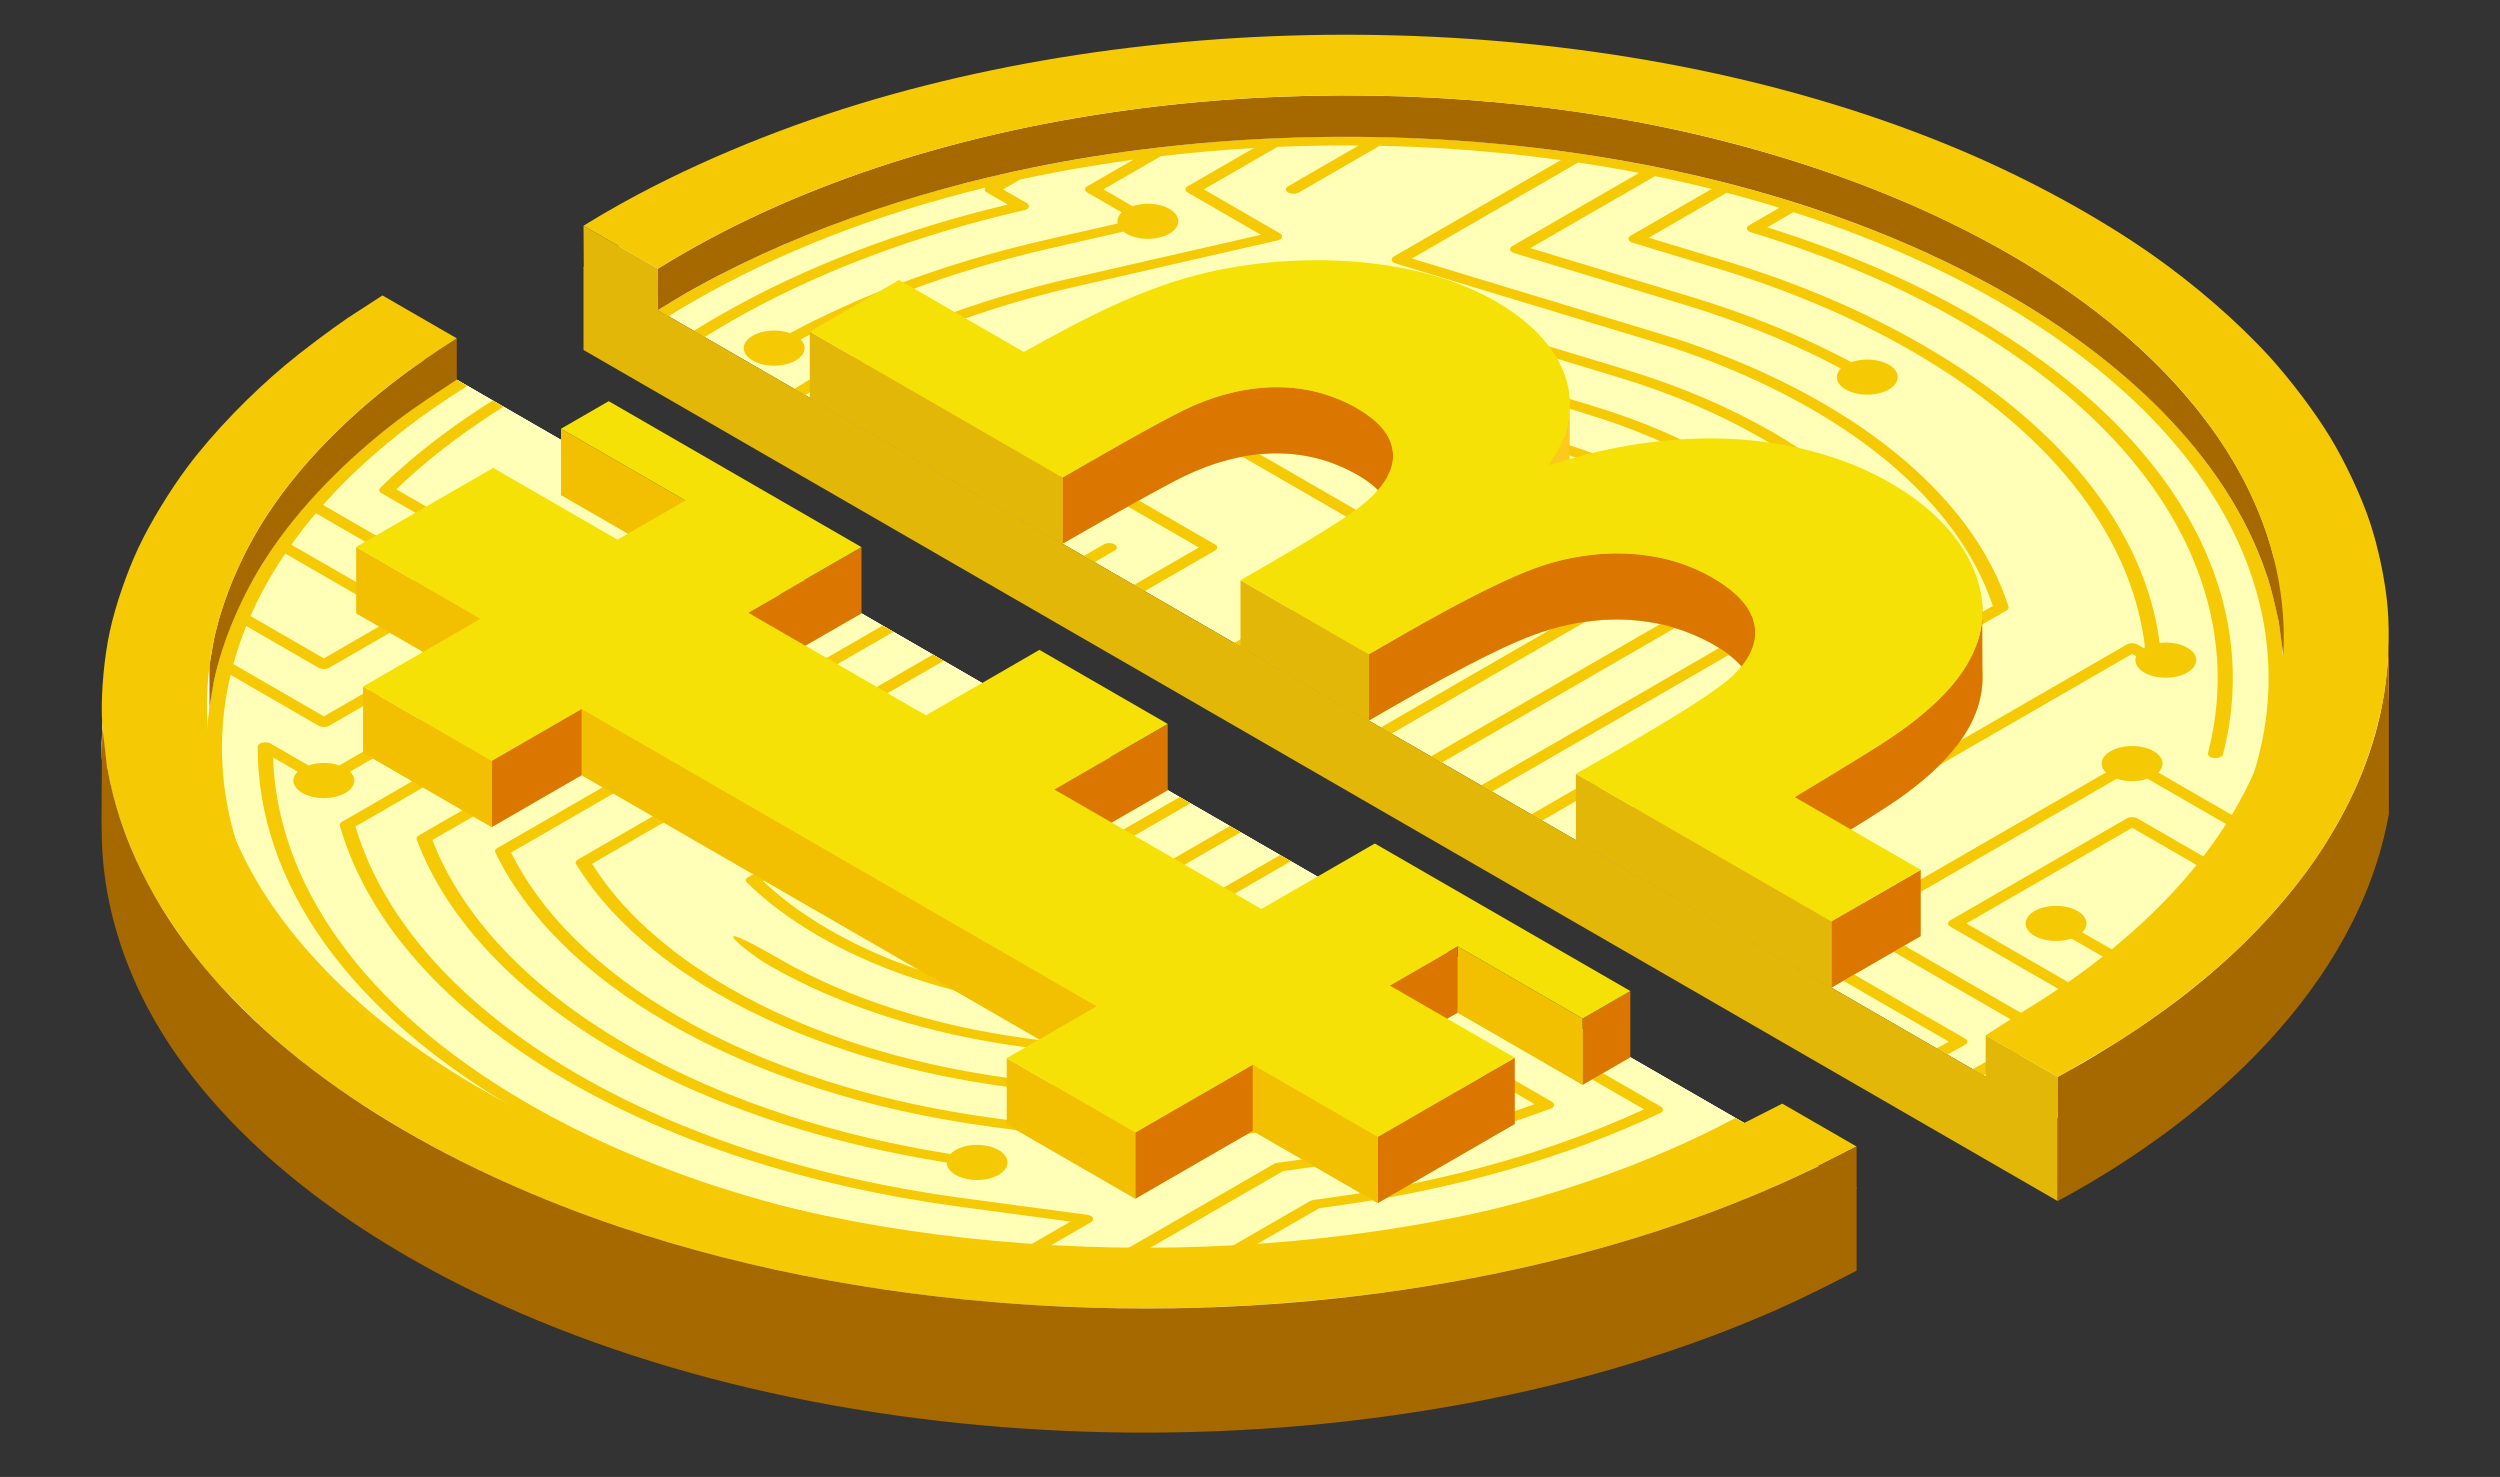 <?xml version="1.0" encoding="UTF-8"?><svg xmlns="http://www.w3.org/2000/svg" xmlns:xlink="http://www.w3.org/1999/xlink" height="557.1" preserveAspectRatio="xMidYMid meet" version="1.0" viewBox="168.1 299.5 943.0 557.1" width="943.0" zoomAndPan="magnify"><rect x="168.1" y="299.5" width="943.0" height="557.1" fill="#333333" stroke="none"/><defs><clipPath id="a"><path d="M 0 0 L 1275.59 0 L 1275.59 1152.488 L 0 1152.488 Z M 0 0"/></clipPath></defs><g><g clip-path="url(#a)"/><g id="change1_1"><path d="M 312.359 426.543 L 868.402 747.574 C 714.145 830.844 472.152 829.055 321.691 742.188 C 171.23 655.32 168.137 515.605 312.359 426.543" fill="#fefefe" fill-rule="evenodd"/></g><g id="change1_2"><path d="M 868.402 747.574 C 714.145 830.844 472.152 829.055 321.691 742.188 C 171.23 655.32 168.137 515.605 312.359 426.543 L 868.402 747.574" fill="#fefefe" fill-rule="evenodd"/></g><g id="change2_1"><path d="M 840.363 731.387 C 701.598 805.727 484.695 803.941 349.715 726.008 C 214.727 648.074 211.641 522.848 340.398 442.73 L 840.363 731.387" fill="#ffffb8" fill-rule="evenodd"/></g><g id="change3_1"><path d="M 262.961 632.133 C 263.219 632.719 263.488 633.301 263.758 633.887 Z M 282.855 672.363 L 282.07 671.438 C 282.328 671.746 282.59 672.055 282.855 672.363 Z M 275.688 508.293 C 270.461 516.016 266.09 523.887 262.578 531.859 L 290.266 547.848 L 317.23 532.277 Z M 287.246 493.102 C 283.938 497.004 280.855 500.953 278.008 504.949 L 323.316 531.105 C 324.438 531.754 324.438 532.801 323.316 533.449 L 292.297 551.359 C 291.176 552.008 289.359 552.008 288.238 551.359 L 260.992 535.633 C 259.066 540.391 257.441 545.184 256.121 549.996 L 290.266 569.711 L 355.102 532.277 Z M 673.938 635.301 L 669.879 632.961 L 600.672 672.914 C 599.551 673.562 599.551 674.613 600.672 675.258 L 630.758 692.629 C 632.848 692.148 634.945 691.789 637.02 691.559 L 606.758 674.086 Z M 462.027 661.16 C 430.57 642.996 449.934 658.863 457.969 663.504 C 471.281 671.188 486.207 677.695 502.395 682.898 C 518.516 688.074 535.891 691.957 554.18 694.406 L 605.699 701.312 C 606.699 701.445 607.699 701.262 608.375 700.871 L 608.379 700.871 L 609.801 700.051 C 610.922 699.402 610.922 698.355 609.801 697.707 L 568.891 674.086 L 655.004 624.367 L 650.945 622.027 L 562.805 672.914 C 561.684 673.562 561.684 674.613 562.805 675.258 L 600.945 697.281 L 555.48 691.188 C 537.723 688.805 520.848 685.039 505.184 680.008 C 489.469 674.957 474.973 668.633 462.027 661.16 Z M 561.902 570.617 L 557.844 568.277 L 450.266 630.387 C 449.262 630.969 449.156 631.871 449.953 632.516 C 453.641 636.117 457.734 639.605 462.227 642.949 C 466.77 646.328 471.664 649.543 476.906 652.57 C 484.551 656.98 492.82 660.953 501.645 664.453 C 510.445 667.945 519.773 670.953 529.539 673.441 C 530.648 673.727 531.906 673.566 532.719 673.098 L 532.723 673.102 L 636.066 613.438 L 632.012 611.094 L 530.059 669.957 C 521.27 667.645 512.855 664.895 504.891 661.734 C 496.406 658.371 488.402 654.523 480.961 650.227 C 475.812 647.254 471.066 644.145 466.742 640.926 C 462.816 638.004 459.199 634.961 455.898 631.82 Z M 580.84 581.551 L 576.781 579.207 L 484.918 632.246 C 483.828 632.871 483.797 633.879 484.82 634.527 C 486.504 635.742 488.262 636.941 490.094 638.125 C 492 639.355 493.918 640.527 495.84 641.637 C 500.121 644.109 504.633 646.418 509.355 648.555 C 514.062 650.684 518.984 652.645 524.109 654.43 C 525.258 654.828 526.703 654.711 527.613 654.184 L 527.617 654.184 L 617.133 602.504 L 613.074 600.16 L 525.156 650.922 C 520.945 649.402 516.855 647.742 512.902 645.957 C 508.379 643.906 504.035 641.684 499.898 639.293 C 497.934 638.16 496.086 637.035 494.359 635.918 C 493.148 635.141 491.965 634.344 490.801 633.531 Z M 752.457 680.637 L 742.844 675.086 C 743.195 676.434 744.273 677.73 746.074 678.77 C 747.871 679.809 750.121 680.43 752.457 680.637 Z M 544.773 733.293 C 540.297 730.707 533.031 730.707 528.551 733.293 C 527.762 733.75 527.109 734.258 526.598 734.801 C 505.426 731.441 485.18 726.652 466.195 720.559 C 443.977 713.426 423.477 704.496 405.223 693.953 C 386.402 683.09 370.629 670.891 358.176 657.746 C 345.883 644.77 336.805 630.848 331.203 616.355 L 474.801 533.449 C 475.918 532.805 475.918 531.754 474.801 531.105 L 387.273 480.574 C 389.824 478.789 392.445 477.031 395.133 475.312 L 395.938 474.797 L 391.887 472.457 C 391.551 472.672 391.215 472.883 390.883 473.098 C 387.555 475.23 384.324 477.414 381.195 479.645 C 380.262 480.309 380.363 481.266 381.391 481.855 L 381.387 481.859 L 468.715 532.277 L 326.039 614.652 C 325.273 615.094 325.031 615.723 325.312 616.281 C 330.996 631.352 340.375 645.836 353.168 659.34 C 365.898 672.777 381.988 685.227 401.164 696.297 C 419.785 707.051 440.715 716.164 463.406 723.449 C 482.82 729.684 503.527 734.574 525.191 738.008 C 525.207 739.691 526.324 741.375 528.551 742.66 C 533.031 745.246 540.297 745.246 544.773 742.66 C 549.254 740.074 549.254 735.879 544.773 733.293 Z M 715.684 708.875 C 712.156 706.836 706.898 706.406 702.637 707.578 L 644.629 674.086 L 692.871 646.234 L 688.816 643.891 L 638.543 672.914 C 637.422 673.562 637.422 674.613 638.543 675.258 L 698.227 709.719 C 696.688 710.961 695.984 712.445 696.117 713.91 C 691.723 714.977 687.293 715.965 682.824 716.875 C 674.867 718.496 666.707 719.891 658.367 721.051 L 636.566 724.078 C 635.996 724.133 635.449 724.289 635.008 724.539 L 622.293 731.883 L 543.367 721.305 C 520.734 718.273 499.191 713.465 479.191 707.039 C 459.141 700.602 440.641 692.539 424.156 683.023 C 408.871 674.199 395.816 664.406 385.176 653.902 C 374.715 643.578 366.566 632.559 360.891 621.078 L 505.098 537.82 L 501.039 535.48 L 355.656 619.414 C 354.824 619.895 354.609 620.598 355.012 621.191 C 360.836 633.234 369.309 644.781 380.246 655.578 C 391.156 666.344 404.5 676.359 420.098 685.367 C 436.953 695.098 455.879 703.344 476.402 709.934 C 496.859 716.5 518.902 721.422 542.07 724.527 L 622.551 735.312 C 623.547 735.449 624.547 735.262 625.223 734.871 L 625.227 734.875 L 638.504 727.211 L 659.715 724.262 C 668.18 723.086 676.527 721.656 684.727 719.988 C 689.172 719.082 693.551 718.109 697.852 717.074 C 698.301 717.488 698.84 717.883 699.461 718.238 C 703.941 720.824 711.203 720.824 715.684 718.238 C 720.164 715.652 720.164 711.461 715.684 708.875 Z M 612.523 711.004 C 608.043 708.418 600.777 708.418 596.301 711.004 C 595.613 711.398 595.031 711.836 594.555 712.297 L 549.426 706.246 C 529.23 703.539 510.02 699.25 492.188 693.523 C 474.305 687.781 457.809 680.586 443.094 672.09 C 431.273 665.266 420.957 657.805 412.242 649.852 C 403.781 642.121 396.805 633.902 391.41 625.32 L 524.031 548.754 L 519.977 546.41 L 386.07 623.723 C 385.234 624.203 385.023 624.91 385.434 625.508 C 391.027 634.625 398.391 643.379 407.41 651.617 C 416.375 659.801 426.949 667.457 439.035 674.434 C 454.117 683.141 471.043 690.52 489.398 696.414 C 507.688 702.289 527.398 706.688 548.125 709.469 L 592.945 715.473 C 592.848 717.238 593.965 719.023 596.301 720.367 C 600.777 722.957 608.043 722.957 612.523 720.367 C 617.004 717.781 617.004 713.59 612.523 711.004 Z M 840.371 731.395 C 772.621 767.691 686.254 785.84 599.887 785.84 C 509.344 785.84 418.797 765.895 349.707 726.008 L 349.703 726.004 C 327.078 712.941 308.164 698.547 292.949 683.262 L 292.746 683.055 C 291.418 681.719 290.121 680.375 288.852 679.027 L 288.375 678.52 C 287.789 677.887 287.203 677.258 286.629 676.625 L 286.293 676.254 C 285.836 675.75 285.383 675.242 284.93 674.734 C 284.707 674.48 284.48 674.23 284.258 673.977 C 283.785 673.438 283.32 672.902 282.855 672.363 C 282.59 672.055 282.328 671.746 282.07 671.438 C 281.785 671.102 281.504 670.77 281.223 670.434 C 280.949 670.105 280.676 669.777 280.402 669.449 C 280.105 669.086 279.809 668.723 279.512 668.359 C 279.086 667.832 278.66 667.305 278.242 666.777 L 277.73 666.133 C 276.672 664.789 275.641 663.438 274.637 662.082 L 274.527 661.938 C 255.562 636.332 246.078 608.949 246.078 581.562 C 246.078 555.484 254.688 529.402 271.891 504.859 C 271.938 504.766 272.004 504.676 272.082 504.586 C 272.492 504.004 272.906 503.422 273.328 502.84 L 273.746 502.262 C 274.121 501.742 274.504 501.23 274.887 500.715 L 275.461 499.949 C 275.742 499.57 276.031 499.195 276.32 498.82 C 276.598 498.453 276.879 498.094 277.16 497.73 C 277.445 497.367 277.73 497.004 278.016 496.641 C 278.332 496.238 278.652 495.84 278.977 495.438 C 279.207 495.148 279.441 494.863 279.676 494.574 C 280.055 494.109 280.434 493.648 280.82 493.184 L 281.371 492.523 C 281.785 492.027 282.211 491.531 282.633 491.035 L 283.195 490.383 C 283.629 489.879 284.066 489.379 284.508 488.879 L 285.047 488.27 C 285.512 487.746 285.984 487.223 286.461 486.699 L 286.895 486.219 C 287.414 485.652 287.938 485.09 288.465 484.523 L 288.816 484.148 C 289.383 483.547 289.953 482.949 290.527 482.352 L 290.812 482.055 C 291.391 481.461 291.973 480.863 292.559 480.27 L 292.863 479.965 C 293.457 479.367 294.059 478.77 294.664 478.172 L 294.891 477.949 C 295.535 477.32 296.188 476.691 296.844 476.062 L 297.023 475.891 C 297.684 475.262 298.352 474.633 299.023 474.008 L 299.242 473.801 C 299.93 473.168 300.621 472.531 301.316 471.898 L 301.426 471.801 C 302.148 471.148 302.879 470.5 303.613 469.848 L 303.641 469.824 L 303.656 469.809 C 304.062 469.449 304.473 469.094 304.883 468.738 C 305.234 468.434 305.586 468.129 305.938 467.824 L 306.004 467.77 C 306.77 467.109 307.543 466.457 308.324 465.801 L 308.34 465.789 L 308.359 465.773 C 309.145 465.113 309.941 464.457 310.742 463.805 L 310.766 463.781 C 319.715 456.48 329.586 449.445 340.387 442.727 L 344.43 445.059 L 344.43 445.062 L 344.375 445.098 C 343.445 445.676 342.523 446.258 341.605 446.84 L 341.52 446.895 C 340.598 447.484 339.68 448.078 338.77 448.672 L 338.699 448.719 C 319.156 461.504 302.906 475.379 289.957 489.98 L 361.188 531.105 C 362.309 531.754 362.309 532.805 361.188 533.449 L 292.297 573.223 C 291.176 573.871 289.359 573.871 288.238 573.223 L 255.078 554.078 C 252.227 566.062 251.25 578.164 252.145 590.23 L 252.152 590.379 C 252.266 591.863 252.406 593.344 252.574 594.828 L 252.613 595.172 C 252.672 595.648 252.727 596.125 252.789 596.602 L 252.809 596.73 C 252.926 597.637 253.055 598.539 253.191 599.445 L 253.277 599.98 C 253.492 601.352 253.734 602.719 254 604.09 L 254.141 604.789 C 254.305 605.609 254.477 606.426 254.656 607.242 L 254.73 607.586 C 254.82 607.98 254.91 608.375 255.004 608.77 L 255.203 609.594 C 255.352 610.215 255.512 610.836 255.672 611.461 C 255.746 611.75 255.82 612.043 255.898 612.336 C 256 612.719 256.105 613.102 256.211 613.48 C 256.293 613.773 256.375 614.066 256.461 614.359 C 256.617 614.91 256.777 615.465 256.941 616.012 C 257.051 616.371 257.156 616.727 257.27 617.086 C 257.379 617.449 257.496 617.812 257.609 618.176 C 257.715 618.5 257.82 618.82 257.926 619.145 C 258.098 619.668 258.273 620.191 258.453 620.715 C 258.574 621.078 258.699 621.441 258.828 621.805 C 258.949 622.152 259.074 622.496 259.199 622.844 C 259.344 623.238 259.488 623.633 259.637 624.027 C 259.797 624.461 259.961 624.895 260.129 625.328 C 260.281 625.73 260.441 626.137 260.602 626.539 C 260.727 626.859 260.852 627.18 260.98 627.496 C 261.184 627.996 261.391 628.496 261.602 628.996 C 261.738 629.324 261.879 629.656 262.02 629.984 C 262.199 630.406 262.383 630.828 262.566 631.254 C 262.695 631.547 262.828 631.84 262.961 632.133 C 263.223 632.719 263.484 633.301 263.758 633.887 C 263.883 634.152 264.012 634.418 264.137 634.684 C 264.336 635.105 264.535 635.523 264.738 635.941 C 264.867 636.211 265 636.48 265.133 636.75 C 265.426 637.348 265.723 637.941 266.027 638.535 C 266.156 638.789 266.285 639.039 266.414 639.289 C 266.645 639.73 266.875 640.172 267.105 640.609 C 267.234 640.852 267.363 641.094 267.492 641.336 C 267.816 641.938 268.145 642.539 268.48 643.137 C 268.617 643.391 268.762 643.641 268.902 643.891 C 269.152 644.332 269.402 644.773 269.656 645.215 C 269.797 645.457 269.934 645.699 270.074 645.938 C 270.422 646.535 270.773 647.129 271.133 647.723 L 271.582 648.461 C 271.867 648.93 272.156 649.402 272.449 649.871 C 272.633 650.16 272.812 650.449 272.992 650.734 C 273.309 651.234 273.629 651.73 273.953 652.23 L 274.48 653.035 C 274.797 653.516 275.117 653.996 275.441 654.48 C 275.664 654.812 275.891 655.145 276.117 655.477 C 276.395 655.883 276.676 656.289 276.957 656.691 C 277.16 656.984 277.363 657.277 277.57 657.566 C 277.93 658.078 278.297 658.59 278.664 659.102 C 278.895 659.418 279.129 659.734 279.359 660.051 C 279.633 660.426 279.91 660.797 280.188 661.172 C 280.402 661.461 280.621 661.75 280.84 662.039 C 281.246 662.578 281.66 663.121 282.078 663.66 C 282.32 663.973 282.566 664.281 282.809 664.594 C 283.055 664.906 283.301 665.219 283.551 665.531 C 283.809 665.855 284.066 666.18 284.328 666.504 C 284.734 667.008 285.148 667.512 285.562 668.016 C 285.848 668.359 286.133 668.703 286.422 669.047 C 286.652 669.324 286.887 669.598 287.117 669.875 C 287.602 670.445 288.09 671.016 288.586 671.582 C 288.809 671.84 289.027 672.094 289.254 672.352 C 289.582 672.727 289.91 673.098 290.246 673.473 L 290.812 674.105 C 291.434 674.797 292.059 675.484 292.691 676.168 L 293.086 676.594 C 293.477 677.012 293.867 677.434 294.266 677.852 L 294.547 678.148 C 295.297 678.938 296.055 679.723 296.824 680.508 L 297.137 680.824 C 298.441 682.148 299.773 683.465 301.137 684.777 L 301.336 684.969 C 302.742 686.324 304.18 687.668 305.648 689.004 L 305.676 689.027 C 319.164 701.316 335.195 712.945 353.766 723.664 C 398.094 749.258 451.406 766.504 507.84 775.402 L 518.906 769.016 C 490.734 764.977 463.301 758.797 437.375 750.477 C 410.812 741.949 385.84 731.18 363.293 718.164 C 331.164 699.613 306.938 678.227 290.605 655.391 C 273.676 631.723 265.242 606.504 265.309 581.285 C 265.246 580.82 265.523 580.344 266.141 579.988 C 267.262 579.344 269.078 579.344 270.195 579.988 L 284.441 588.211 C 288.023 586.988 292.512 586.988 296.094 588.211 L 392.973 532.277 L 311.969 485.512 L 311.977 485.508 C 311.074 484.984 310.859 484.16 311.539 483.496 C 318.633 476.559 326.535 469.824 335.254 463.336 C 341.125 458.965 347.367 454.707 353.98 450.574 L 358.027 452.91 C 351.582 456.941 345.496 461.098 339.77 465.359 C 331.66 471.395 324.266 477.645 317.594 484.074 L 399.059 531.105 C 400.18 531.754 400.18 532.805 399.059 533.449 L 300.152 590.555 C 302.746 593.094 302.156 596.418 298.379 598.602 C 293.898 601.188 286.637 601.188 282.156 598.602 C 278.375 596.418 277.785 593.094 280.383 590.555 L 271.09 585.188 C 271.859 608.668 280.129 632.078 295.898 654.129 C 311.941 676.559 335.758 697.578 367.352 715.82 C 389.523 728.621 414.066 739.211 440.164 747.586 C 467.152 756.246 495.801 762.547 525.203 766.488 C 526.742 766.695 527.699 767.582 527.344 768.473 C 527.215 768.785 526.945 769.055 526.578 769.266 L 526.582 769.27 L 514.266 776.379 C 522.379 777.562 530.547 778.574 538.758 779.418 L 571.922 760.273 L 529.961 754.648 C 501.918 750.891 475.203 744.926 450.41 736.969 C 425.551 728.988 402.621 719.004 382.227 707.23 C 359.426 694.066 340.602 679.113 326.152 662.926 C 311.648 646.684 301.57 629.211 296.32 611.078 C 296.086 610.535 296.34 609.934 297.074 609.508 L 425.016 535.641 C 422.418 533.102 423.008 529.777 426.789 527.594 C 431.27 525.008 438.531 525.008 443.012 527.594 C 447.492 530.18 447.492 534.375 443.012 536.961 C 439.23 539.145 433.473 539.484 429.074 537.984 L 302.172 611.25 C 307.387 628.801 317.195 645.695 331.223 661.406 C 345.387 677.27 363.867 691.945 386.285 704.887 C 406.309 716.449 428.812 726.246 453.199 734.074 C 477.535 741.887 503.75 747.738 531.258 751.426 L 578.25 757.723 C 579.789 757.934 580.746 758.82 580.391 759.711 C 580.262 760.023 579.992 760.293 579.625 760.504 L 579.629 760.508 L 545.719 780.086 C 554.91 780.914 564.172 781.535 573.465 781.938 L 648.609 738.555 C 649.051 738.301 649.598 738.145 650.168 738.09 L 664.633 736.078 C 679.891 733.961 694.676 731.113 708.879 727.582 C 722.078 724.301 734.801 720.422 746.949 715.98 L 676.414 675.258 C 675.293 674.613 675.293 673.562 676.414 672.914 C 677.535 672.27 679.352 672.27 680.473 672.914 L 753.52 715.09 L 753.516 715.094 C 753.648 715.172 753.773 715.258 753.883 715.355 C 754.75 716.117 754.383 717.145 753.059 717.645 C 739.766 722.641 725.754 726.98 711.148 730.613 C 696.609 734.227 681.512 737.133 665.98 739.293 L 652.105 741.219 L 581.086 782.223 C 589.664 782.488 598.215 782.574 606.715 782.48 L 607.254 782.477 L 607.457 782.473 L 607.461 782.473 C 608.473 782.461 609.48 782.445 610.492 782.426 L 662.211 752.566 C 662.652 752.312 663.199 752.156 663.77 752.102 L 670.902 751.109 C 692.93 748.051 714.109 743.598 734.133 737.863 C 753.309 732.367 771.43 725.699 788.227 717.949 L 714.285 675.258 C 713.164 674.613 713.164 673.562 714.285 672.914 L 726.688 665.758 L 730.742 668.098 L 720.371 674.086 L 794.535 716.906 L 794.527 716.91 C 794.594 716.945 794.656 716.988 794.715 717.027 C 795.719 717.734 795.539 718.773 794.32 719.352 C 776.496 727.758 757.18 734.945 736.688 740.816 C 716.266 746.668 694.68 751.203 672.25 754.324 L 665.707 755.23 L 618.969 782.219 C 630.055 781.867 641.121 781.211 652.125 780.254 L 675.812 766.578 C 676.25 766.324 676.797 766.172 677.363 766.113 C 705.547 762.188 733.008 756.086 758.949 747.801 C 781.559 740.582 802.996 731.719 822.73 721.207 L 826.777 723.543 C 806.633 734.289 784.77 743.34 761.738 750.691 C 735.535 759.059 707.793 765.242 679.312 769.242 L 661.832 779.336 C 725.184 772.754 785.98 755.996 836.328 729.059 L 840.371 731.395" fill="#f5c904" fill-rule="evenodd"/></g><g id="change4_1"><path d="M 338.965 563.879 L 349.34 557.891 L 302.445 530.812 L 354.125 500.977 L 401.02 528.051 L 426.609 513.277 L 379.715 486.203 L 397.703 475.816 L 493.047 530.863 C 481.797 537.312 470.703 543.727 462.23 548.617 L 462.336 548.68 L 450.324 555.613 L 517.352 594.312 C 527.059 588.707 543.863 579.09 560.16 569.613 L 608.562 597.555 L 565.766 622.266 L 643.883 667.363 L 686.676 642.656 L 783.059 698.301 L 765.07 708.688 L 717.918 681.465 L 692.328 696.238 L 739.48 723.461 L 687.801 753.301 L 640.648 726.074 L 596.355 751.648 L 547.836 723.637 L 581.754 704.055 L 387.488 591.891 L 353.566 611.477 L 305.047 583.461 L 338.965 563.879" fill="#fdc91b" fill-rule="evenodd"/></g><g id="change5_1"><path d="M 349.34 532.902 L 349.34 557.891 L 302.445 530.812 L 302.445 505.824 L 349.34 532.902" fill="#f2c001" fill-rule="evenodd"/></g><g id="change5_2"><path d="M 426.609 488.289 L 426.609 513.277 L 379.715 486.203 L 379.715 461.215 L 426.609 488.289" fill="#f2c001" fill-rule="evenodd"/></g><g id="change6_1"><path d="M 493.047 505.875 L 493.047 530.863 L 491.992 531.469 L 490.938 532.07 L 489.887 532.676 L 487.793 533.879 L 486.75 534.477 L 485.711 535.074 L 484.676 535.672 L 483.645 536.262 L 482.621 536.852 L 481.602 537.441 L 480.586 538.023 L 479.578 538.605 L 478.578 539.184 L 477.586 539.758 L 476.598 540.324 L 475.621 540.887 L 474.648 541.449 L 473.688 542.004 L 472.738 542.551 L 471.797 543.094 L 470.867 543.633 L 469.945 544.16 L 469.039 544.688 L 468.141 545.203 L 467.258 545.715 L 466.387 546.219 L 465.527 546.715 L 464.684 547.203 L 463.852 547.684 L 463.035 548.156 L 462.336 548.559 L 462.336 548.676 L 450.324 555.613 L 450.324 530.625 L 462.23 523.75 L 462.23 523.629 L 463.035 523.164 L 463.852 522.695 L 464.684 522.215 L 465.527 521.727 L 466.387 521.23 L 467.258 520.727 L 468.141 520.219 L 469.039 519.699 L 469.945 519.176 L 470.867 518.645 L 471.797 518.105 L 472.738 517.562 L 473.688 517.016 L 474.648 516.461 L 475.621 515.898 L 476.598 515.336 L 477.586 514.766 L 478.578 514.195 L 479.578 513.617 L 480.586 513.035 L 481.602 512.453 L 482.621 511.863 L 483.645 511.273 L 484.676 510.684 L 485.711 510.086 L 486.75 509.488 L 487.793 508.891 L 489.887 507.688 L 490.938 507.086 L 493.047 505.875" fill="#db7700" fill-rule="evenodd"/></g><g id="change6_2"><path d="M 608.562 572.57 L 608.562 597.555 L 565.766 622.266 L 565.766 597.277 L 608.562 572.57" fill="#db7700" fill-rule="evenodd"/></g><g id="change6_3"><path d="M 783.059 673.312 L 783.059 698.301 L 765.07 708.688 L 765.07 683.699 L 783.059 673.312" fill="#db7700" fill-rule="evenodd"/></g><g id="change5_3"><path d="M 765.07 683.699 L 765.07 708.688 L 717.918 681.465 L 717.918 656.477 L 765.07 683.699" fill="#f2c001" fill-rule="evenodd"/></g><g id="change6_4"><path d="M 717.918 656.477 L 717.918 681.465 L 692.328 696.238 L 692.328 671.25 L 717.918 656.477" fill="#db7700" fill-rule="evenodd"/></g><g id="change6_5"><path d="M 739.48 698.473 L 739.48 723.461 L 687.801 753.301 L 687.801 728.312 L 739.48 698.473" fill="#db7700" fill-rule="evenodd"/></g><g id="change5_4"><path d="M 687.801 728.312 L 687.801 753.301 L 640.648 726.074 L 640.648 701.09 L 687.801 728.312" fill="#f2c001" fill-rule="evenodd"/></g><g id="change6_6"><path d="M 640.648 701.09 L 640.648 726.074 L 596.355 751.648 L 596.355 726.66 L 640.648 701.09" fill="#db7700" fill-rule="evenodd"/></g><g id="change5_5"><path d="M 596.355 726.66 L 596.355 751.648 L 547.836 723.637 L 547.836 698.648 L 596.355 726.66" fill="#f2c001" fill-rule="evenodd"/></g><g id="change5_6"><path d="M 581.754 679.066 L 581.754 704.051 L 387.488 591.895 L 387.488 566.906 L 581.754 679.066" fill="#f2c001" fill-rule="evenodd"/></g><g id="change6_7"><path d="M 387.488 566.906 L 387.488 591.895 L 353.566 611.477 L 353.566 586.488 L 387.488 566.906" fill="#db7700" fill-rule="evenodd"/></g><g id="change5_7"><path d="M 353.566 586.488 L 353.566 611.477 L 305.047 583.461 L 305.047 558.473 L 353.566 586.488" fill="#f2c001" fill-rule="evenodd"/></g><g id="change7_1"><path d="M 338.965 538.891 L 349.34 532.902 L 302.445 505.824 L 354.125 475.988 L 401.02 503.062 L 426.609 488.289 L 379.715 461.215 L 397.703 450.828 L 493.047 505.875 L 490.938 507.086 L 489.887 507.688 L 487.793 508.891 L 486.75 509.488 L 485.711 510.086 L 484.676 510.684 L 483.645 511.273 L 482.621 511.863 L 481.602 512.453 L 480.586 513.035 L 479.578 513.617 L 478.578 514.195 L 477.586 514.766 L 476.598 515.336 L 475.621 515.898 L 474.648 516.461 L 473.688 517.016 L 472.738 517.562 L 471.797 518.105 L 470.867 518.645 L 469.945 519.176 L 469.039 519.699 L 468.141 520.219 L 467.258 520.727 L 466.387 521.23 L 465.527 521.727 L 464.684 522.215 L 463.852 522.695 L 463.035 523.164 L 462.23 523.629 L 462.336 523.691 L 450.324 530.625 L 517.352 569.324 L 518.281 568.785 L 519.25 568.227 L 520.262 567.645 L 521.309 567.039 L 522.391 566.418 L 523.508 565.773 L 524.66 565.113 L 525.844 564.434 L 527.055 563.734 L 528.301 563.02 L 529.57 562.289 L 530.863 561.543 L 532.188 560.785 L 533.531 560.012 L 534.898 559.223 L 536.285 558.426 L 537.691 557.613 L 539.117 556.797 L 540.559 555.965 L 542.016 555.125 L 543.484 554.277 L 544.965 553.422 L 546.461 552.562 L 547.961 551.691 L 549.473 550.82 L 550.992 549.941 L 552.516 549.062 L 554.039 548.176 L 558.633 545.516 L 560.16 544.625 L 608.562 572.57 L 565.766 597.277 L 643.883 642.379 L 686.676 617.668 L 783.059 673.312 L 765.07 683.699 L 717.918 656.477 L 692.328 671.25 L 739.48 698.473 L 687.801 728.312 L 640.648 701.09 L 596.355 726.66 L 547.836 698.648 L 581.754 679.066 L 387.488 566.906 L 353.566 586.488 L 305.047 558.473 L 338.965 538.891" fill="#f5e105" fill-rule="evenodd"/></g><g id="change8_1"><path d="M 340.398 427.121 L 340.398 442.738 C 332.613 447.828 325.242 452.602 317.801 458.266 C 299.336 472.316 281.207 490.305 268.551 509.84 C 259.586 523.68 252.195 540.359 248.758 556.52 L 247.117 566.055 L 247.117 550.438 L 248.758 540.902 C 252.195 524.742 259.586 508.062 268.551 494.223 C 283.664 470.895 305.918 450.438 328.711 434.762 L 340.398 427.121" fill="#a66900" fill-rule="evenodd"/></g><g id="change3_2"><path d="M 868.402 731.965 C 858.254 737.18 848.996 741.941 838.496 746.578 C 695.508 809.746 492.402 808.816 350.93 741.867 C 328.051 731.039 303.223 716.426 283.258 700.836 C 269.734 690.273 254.977 676.355 244.105 663.066 C 237.133 654.543 228.973 642.539 223.805 632.812 C 219.012 623.785 213.965 611.344 211.277 601.48 C 208.703 592.035 206.785 579.363 206.52 569.574 C 206.254 559.836 207.465 547.141 209.527 537.613 C 211.664 527.75 216.008 515.238 220.309 506.109 C 224.914 496.332 232.375 484.211 238.859 475.566 C 248.934 462.137 262.82 448.004 275.68 437.23 C 281.992 431.938 292.461 424.074 299.27 419.426 L 312.355 410.934 L 340.398 427.121 C 332.613 432.211 325.242 436.984 317.801 442.648 C 299.336 456.699 281.207 474.688 268.551 494.223 C 259.586 508.062 252.195 524.742 248.758 540.902 C 245.496 556.215 245.316 573.316 248.277 588.691 C 251.387 604.836 258.422 621.555 267.117 635.473 C 279.355 655.059 297.074 673.145 315.227 687.309 C 361.426 723.359 422.52 746.203 479.484 758.086 C 589.965 781.125 724.832 772.16 827.129 722.523 L 840.363 715.777 L 868.402 731.965" fill="#f5c904" fill-rule="evenodd"/></g><g id="change8_2"><path d="M 868.402 747.574 L 868.402 778.812 C 858.254 784.023 848.996 788.785 838.496 793.426 C 695.508 856.594 492.402 855.66 350.93 788.715 C 301.543 765.34 250.07 729.109 223.805 679.66 C 213.453 660.168 207.113 638.301 206.52 616.422 C 206.246 606.637 206.566 595.137 206.52 585.195 L 206.723 573.828 L 208.57 589.469 L 208.609 589.234 C 213.312 616.488 226.719 641.812 244.105 663.066 C 282.543 710.051 343.559 742.598 401.184 762.062 C 452.254 779.312 507.695 789.121 563.883 792.094 C 565.75 792.191 567.613 792.285 569.477 792.371 C 569.84 792.387 570.203 792.398 570.562 792.414 C 597.191 793.574 623.535 793.172 648.98 791.332 C 670.156 789.801 691.742 787.199 713.293 783.449 C 713.969 783.332 714.645 783.215 715.316 783.094 C 716.617 782.863 717.922 782.629 719.223 782.391 C 756.977 775.484 793.23 765.23 826.535 751.648 C 827.852 751.109 829.16 750.57 830.473 750.023 C 831.176 749.727 831.883 749.434 832.586 749.133 C 834.398 748.363 836.207 747.582 838.008 746.789 C 838.168 746.719 838.332 746.652 838.496 746.578 C 839.25 746.246 840 745.91 840.746 745.574 C 845.109 743.621 849.426 741.605 853.688 739.523 L 865.57 733.422 L 866.508 732.938 L 867.926 732.211 L 868.402 731.965 L 868.402 747.574" fill="#a66900" fill-rule="evenodd"/></g><g id="change2_2"><path d="M 397.539 394.684 C 551.188 305.973 800.297 305.973 953.945 394.684 C 1111.18 485.461 1107.102 633.414 944.254 721.312 L 388.207 400.277 C 391.262 398.391 394.355 396.52 397.539 394.684" fill="#ffffb8" fill-rule="evenodd"/></g><g id="change3_3"><path d="M 539.105 454.449 C 547.023 450.863 555.336 447.598 564 444.676 C 573.543 441.453 583.516 438.648 593.855 436.281 L 688.699 414.578 L 778.766 441.875 C 788.645 444.867 798.094 448.293 807.055 452.109 C 816.066 455.945 824.582 460.184 832.543 464.777 C 846.891 473.062 858.996 482.281 868.719 492.164 C 878.312 501.926 885.605 512.34 890.445 523.141 L 745.73 606.695 L 749.789 609.035 L 895.652 524.82 C 896.453 524.359 896.68 523.695 896.34 523.113 C 891.375 511.742 883.773 500.789 873.695 490.535 C 863.699 480.375 851.285 470.914 836.602 462.438 C 828.449 457.73 819.719 453.387 810.465 449.445 C 801.285 445.539 791.59 442.027 781.426 438.945 L 690.203 411.301 C 689.367 411.047 688.414 411.055 687.625 411.273 L 591.746 433.219 C 581.113 435.652 570.879 438.531 561.102 441.828 C 551.258 445.148 541.875 448.891 533.012 453.023 C 531.781 453.598 531.59 454.641 532.586 455.348 C 532.648 455.395 532.715 455.438 532.785 455.48 L 532.781 455.48 L 620.305 506.012 L 595.824 520.145 L 599.883 522.488 L 626.391 507.184 C 627.512 506.535 627.512 505.488 626.391 504.844 Z M 675.359 467.523 L 740.004 504.844 C 741.121 505.488 741.121 506.535 740.004 507.184 L 656.688 555.285 L 652.633 552.941 L 733.914 506.012 L 668.227 468.086 L 668.234 468.082 C 667.969 467.93 667.75 467.738 667.602 467.523 C 667.02 466.68 667.734 465.719 669.199 465.383 L 682.941 462.238 C 683.73 462.02 684.684 462.012 685.52 462.262 L 744.086 480.016 C 750.664 482.008 756.926 484.277 762.848 486.805 C 768.848 489.359 774.508 492.18 779.797 495.234 C 784.074 497.703 788.059 500.305 791.742 503.02 C 795.406 505.719 798.77 508.539 801.824 511.457 C 802.617 512.102 802.512 513.004 801.508 513.582 L 692.98 576.238 L 688.926 573.898 L 795.855 512.16 C 793.223 509.73 790.352 507.359 787.242 505.07 C 783.711 502.469 779.875 499.965 775.738 497.574 C 770.641 494.633 765.195 491.922 759.441 489.465 C 753.73 487.031 747.719 484.852 741.426 482.941 L 684.016 465.539 Z M 838.145 643.137 C 841.926 645.32 842.516 648.645 839.918 651.188 L 909.34 691.266 L 909.328 691.27 L 909.355 691.281 C 910.457 691.934 910.434 692.98 909.305 693.617 C 907.102 694.859 904.875 696.078 902.629 697.277 L 898.582 694.941 C 900.141 694.113 901.688 693.273 903.227 692.422 L 835.859 653.527 C 833.555 654.312 830.879 654.594 828.305 654.367 L 818.695 648.82 C 818.164 646.809 819.242 644.688 821.922 643.137 C 826.402 640.551 833.664 640.551 838.145 643.137 Z M 708.215 501.328 C 712.695 503.914 712.695 508.109 708.215 510.695 C 704.434 512.879 698.676 513.219 694.277 511.719 L 637.754 544.352 L 633.695 542.012 L 690.219 509.379 C 688.102 507.309 688.102 504.719 690.219 502.648 L 620.477 462.387 L 620.488 462.379 C 620.219 462.227 620 462.035 619.852 461.82 C 619.27 460.977 619.988 460.016 621.453 459.68 L 684.504 445.25 C 685.293 445.031 686.246 445.023 687.082 445.273 L 756.535 466.324 C 764.305 468.68 771.715 471.363 778.719 474.352 C 785.805 477.371 792.488 480.695 798.73 484.301 C 806.383 488.719 813.238 493.492 819.266 498.559 C 825.305 503.637 830.488 508.992 834.77 514.559 C 835.367 515.188 835.203 515.992 834.281 516.523 L 711.918 587.172 L 707.859 584.828 L 828.832 514.988 C 824.832 509.934 820.062 505.062 814.555 500.434 C 808.762 495.562 802.121 490.941 794.672 486.645 C 788.621 483.148 782.152 479.93 775.312 477.012 C 768.52 474.117 761.359 471.523 753.871 469.254 L 685.574 448.555 L 627.613 461.816 L 694.277 500.305 C 698.676 498.805 704.434 499.148 708.215 501.328 Z M 584.543 451.793 C 580.062 449.207 572.801 449.207 568.32 451.793 C 563.84 454.379 563.84 458.57 568.32 461.156 C 572.801 463.746 580.062 463.746 584.543 461.156 C 587.5 459.449 588.504 457.043 587.559 454.859 C 588.555 454.566 589.555 454.281 590.559 454 C 594.863 452.793 599.254 451.676 603.723 450.656 L 687.137 431.566 L 766.316 455.562 C 775 458.195 783.305 461.207 791.184 464.562 C 799.109 467.938 806.602 471.664 813.609 475.711 C 824.449 481.969 833.836 488.836 841.688 496.16 C 849.344 503.305 855.547 510.875 860.215 518.73 L 726.797 595.762 L 730.852 598.105 L 865.523 520.352 C 866.387 519.855 866.586 519.117 866.117 518.508 C 861.242 510.094 854.691 502.004 846.551 494.414 C 838.465 486.867 828.809 479.801 817.664 473.367 C 810.469 469.215 802.762 465.379 794.59 461.898 C 786.5 458.453 777.945 455.355 768.98 452.637 L 688.645 428.285 C 687.809 428.035 686.855 428.043 686.066 428.262 L 601.613 447.59 C 597.008 448.645 592.484 449.793 588.055 451.035 C 586.969 451.34 585.891 451.648 584.824 451.961 C 584.73 451.906 584.637 451.848 584.543 451.793 Z M 978.164 593.234 L 1009.941 611.578 C 1007.738 615.926 1005.301 620.242 1002.59 624.516 L 974.367 608.223 C 973.246 607.574 971.43 607.574 970.309 608.223 L 903.746 646.652 C 902.625 647.297 902.625 648.348 903.746 648.992 L 952.539 677.164 C 948.285 680.379 943.84 683.539 939.195 686.641 L 871.961 647.82 L 966.512 593.234 C 970.094 594.457 974.578 594.457 978.164 593.234 Z M 880.555 437.059 C 876.719 434.848 870.848 434.527 866.426 436.102 C 858.723 431.992 850.641 428.133 842.207 424.543 C 830.859 419.715 818.871 415.371 806.32 411.57 L 745.332 393.086 L 792.375 365.926 C 799.566 367.398 806.691 369.012 813.738 370.77 L 783.188 388.406 L 783.191 388.41 C 782.992 388.523 782.82 388.66 782.68 388.809 C 781.945 389.617 782.484 390.617 783.887 391.043 L 816.105 400.809 C 829.57 404.891 842.453 409.555 854.668 414.754 C 866.938 419.973 878.527 425.734 889.352 431.98 C 916.465 447.637 937.738 465.805 952.625 485.465 C 966.539 503.844 974.871 523.527 977.18 543.68 C 977.094 543.723 977.012 543.77 976.93 543.816 C 976.848 543.863 976.766 543.914 976.684 543.965 L 974.367 542.629 C 973.246 541.98 971.43 541.98 970.309 542.629 L 802.535 639.488 L 806.594 641.832 L 972.336 546.141 L 973.859 547.02 C 973.012 549.168 974.035 551.512 976.93 553.184 C 981.41 555.77 988.676 555.77 993.152 553.184 C 997.633 550.598 997.633 546.402 993.152 543.816 C 990.32 542.18 986.367 541.578 982.715 542.016 C 980.137 521.98 971.715 502.426 957.871 484.137 C 942.699 464.098 921.023 445.582 893.406 429.641 C 882.395 423.281 870.586 417.414 858.078 412.09 C 845.645 406.801 832.512 402.047 818.77 397.879 L 790 389.16 L 819.371 372.203 C 826.102 373.961 832.754 375.848 839.316 377.867 L 827.855 384.484 L 827.859 384.484 C 827.66 384.602 827.484 384.734 827.348 384.887 C 826.613 385.695 827.152 386.695 828.551 387.117 C 843.031 391.508 857.078 396.566 870.547 402.301 C 883.723 407.906 896.348 414.156 908.285 421.051 C 945.926 442.781 972.527 468.461 988.098 495.77 C 1004.27 524.137 1008.551 554.273 1000.949 583.574 C 1000.719 584.477 1001.801 585.316 1003.359 585.449 C 1004.922 585.586 1006.379 584.965 1006.609 584.059 C 1014.34 554.25 1009.988 523.594 993.535 494.734 C 977.684 466.938 950.621 440.809 912.344 418.707 C 900.211 411.703 887.371 405.344 873.953 399.637 C 861.332 394.266 848.191 389.469 834.648 385.246 L 844.578 379.512 C 872.289 388.395 898.344 399.625 921.871 413.207 C 922.672 413.668 923.465 414.133 924.254 414.598 C 924.512 414.746 924.766 414.898 925.02 415.051 C 925.551 415.363 926.086 415.68 926.613 415.996 C 926.93 416.188 927.238 416.375 927.551 416.566 C 928.008 416.844 928.469 417.117 928.922 417.395 C 929.266 417.605 929.609 417.82 929.953 418.031 C 930.383 418.297 930.809 418.559 931.234 418.824 L 932.234 419.449 C 932.66 419.719 933.086 419.984 933.508 420.254 C 933.852 420.473 934.195 420.691 934.539 420.91 C 934.934 421.164 935.332 421.422 935.727 421.676 C 936.086 421.91 936.441 422.141 936.801 422.375 C 937.184 422.625 937.562 422.875 937.945 423.125 C 938.285 423.352 938.629 423.578 938.969 423.805 C 939.379 424.078 939.781 424.348 940.184 424.621 C 940.504 424.836 940.824 425.051 941.141 425.266 C 941.535 425.531 941.93 425.801 942.32 426.07 C 942.652 426.297 942.98 426.523 943.312 426.754 C 943.699 427.023 944.09 427.293 944.477 427.562 C 944.785 427.781 945.098 428 945.406 428.219 C 945.812 428.504 946.215 428.789 946.617 429.074 C 946.914 429.289 947.219 429.504 947.516 429.719 C 947.934 430.02 948.352 430.324 948.766 430.625 C 949.031 430.816 949.297 431.008 949.559 431.199 C 950.051 431.562 950.539 431.926 951.031 432.289 C 951.219 432.434 951.41 432.574 951.602 432.715 C 952.262 433.207 952.918 433.703 953.57 434.203 C 953.824 434.395 954.074 434.59 954.324 434.781 C 954.738 435.102 955.156 435.422 955.57 435.742 C 955.812 435.934 956.055 436.121 956.297 436.312 C 956.707 436.633 957.117 436.953 957.52 437.277 C 957.801 437.496 958.078 437.723 958.359 437.945 C 958.711 438.227 959.062 438.508 959.41 438.789 C 959.727 439.047 960.039 439.301 960.352 439.555 C 960.668 439.816 960.984 440.074 961.301 440.336 C 961.598 440.582 961.898 440.832 962.195 441.078 C 962.527 441.355 962.859 441.633 963.188 441.91 C 963.477 442.156 963.766 442.398 964.051 442.641 C 964.371 442.914 964.695 443.191 965.012 443.465 C 965.301 443.711 965.582 443.957 965.867 444.203 C 966.195 444.488 966.523 444.777 966.852 445.062 C 967.117 445.297 967.383 445.531 967.645 445.762 C 967.977 446.055 968.305 446.352 968.633 446.645 C 968.898 446.883 969.168 447.121 969.434 447.363 C 969.746 447.645 970.059 447.93 970.367 448.215 C 970.641 448.465 970.91 448.711 971.18 448.957 C 971.488 449.242 971.793 449.531 972.102 449.816 C 972.363 450.062 972.629 450.309 972.887 450.555 C 973.195 450.848 973.504 451.141 973.812 451.434 C 974.062 451.676 974.316 451.914 974.566 452.156 C 974.871 452.449 975.172 452.742 975.473 453.035 C 975.727 453.285 975.984 453.531 976.234 453.777 C 976.52 454.062 976.805 454.344 977.086 454.625 C 977.52 455.055 977.945 455.488 978.371 455.918 C 978.723 456.273 979.07 456.625 979.414 456.977 C 979.648 457.219 979.879 457.461 980.109 457.703 C 980.395 457.996 980.684 458.293 980.965 458.59 C 981.219 458.855 981.469 459.121 981.719 459.391 C 981.984 459.672 982.254 459.957 982.52 460.238 C 982.754 460.492 982.984 460.746 983.219 461 C 983.492 461.297 983.766 461.594 984.035 461.891 C 984.277 462.156 984.516 462.422 984.758 462.688 C 985 462.961 985.246 463.234 985.488 463.504 C 985.746 463.793 986 464.086 986.254 464.375 C 986.488 464.637 986.719 464.898 986.945 465.164 C 987.191 465.445 987.438 465.73 987.68 466.016 C 987.91 466.281 988.145 466.555 988.371 466.824 C 988.617 467.113 988.863 467.402 989.105 467.695 L 989.758 468.473 C 990 468.766 990.242 469.059 990.484 469.352 C 990.703 469.625 990.926 469.895 991.145 470.164 C 991.371 470.449 991.605 470.734 991.832 471.02 C 992.059 471.301 992.281 471.586 992.508 471.867 C 992.719 472.141 992.934 472.41 993.145 472.68 C 993.375 472.973 993.602 473.27 993.828 473.562 C 994.039 473.836 994.254 474.109 994.461 474.387 C 994.672 474.66 994.879 474.941 995.086 475.219 C 995.305 475.504 995.52 475.789 995.73 476.078 C 995.922 476.332 996.105 476.586 996.293 476.84 C 996.523 477.156 996.758 477.469 996.984 477.785 C 997.379 478.332 997.77 478.879 998.156 479.426 L 998.164 479.434 C 998.285 479.609 998.406 479.785 998.531 479.961 C 998.805 480.352 999.078 480.746 999.348 481.137 C 999.516 481.383 999.676 481.625 999.844 481.867 C 1000.07 482.195 1000.289 482.523 1000.512 482.852 C 1000.68 483.109 1000.852 483.363 1001.012 483.617 C 1001.219 483.938 1001.43 484.254 1001.641 484.57 C 1001.809 484.836 1001.98 485.102 1002.148 485.363 C 1002.352 485.672 1002.551 485.98 1002.738 486.293 C 1002.922 486.562 1003.09 486.84 1003.262 487.109 C 1003.441 487.41 1003.629 487.711 1003.809 488.012 C 1003.988 488.297 1004.16 488.582 1004.34 488.867 C 1004.512 489.152 1004.68 489.438 1004.852 489.723 C 1005.031 490.016 1005.199 490.312 1005.371 490.605 C 1005.539 490.898 1005.719 491.191 1005.879 491.484 C 1006.039 491.762 1006.199 492.039 1006.359 492.316 C 1006.531 492.613 1006.699 492.91 1006.871 493.211 C 1007.031 493.504 1007.199 493.797 1007.359 494.09 C 1007.52 494.379 1007.672 494.668 1007.828 494.957 C 1007.988 495.242 1008.141 495.531 1008.301 495.816 C 1008.449 496.105 1008.602 496.395 1008.762 496.684 C 1008.91 496.984 1009.07 497.285 1009.23 497.59 C 1009.379 497.871 1009.52 498.156 1009.66 498.438 C 1009.809 498.73 1009.961 499.023 1010.109 499.32 C 1010.281 499.656 1010.441 499.992 1010.609 500.328 C 1010.73 500.574 1010.852 500.82 1010.969 501.062 C 1011.16 501.453 1011.34 501.844 1011.531 502.234 C 1011.629 502.461 1011.738 502.684 1011.852 502.91 C 1012.109 503.469 1012.359 504.027 1012.609 504.586 L 1012.828 505.07 C 1013.02 505.492 1013.211 505.918 1013.391 506.344 C 1013.488 506.586 1013.602 506.828 1013.699 507.07 C 1013.852 507.418 1014 507.766 1014.141 508.113 C 1014.25 508.367 1014.352 508.625 1014.461 508.879 C 1014.59 509.215 1014.73 509.551 1014.859 509.887 C 1014.98 510.16 1015.078 510.438 1015.191 510.715 C 1015.309 511.027 1015.441 511.34 1015.559 511.652 C 1015.66 511.926 1015.762 512.199 1015.871 512.477 C 1015.988 512.805 1016.121 513.137 1016.238 513.469 L 1016.52 514.242 C 1016.641 514.582 1016.762 514.926 1016.879 515.27 L 1017.148 516.043 C 1017.27 516.391 1017.391 516.738 1017.5 517.082 L 1017.75 517.828 C 1017.871 518.191 1017.988 518.555 1018.102 518.918 L 1018.32 519.602 C 1018.441 519.992 1018.559 520.387 1018.672 520.777 L 1018.859 521.402 C 1018.98 521.824 1019.109 522.246 1019.23 522.668 L 1019.391 523.254 C 1019.52 523.711 1019.641 524.164 1019.762 524.621 C 1019.801 524.777 1019.852 524.93 1019.891 525.086 C 1020.379 526.965 1020.82 528.848 1021.219 530.73 L 1021.238 530.824 C 1021.371 531.414 1021.488 532.004 1021.602 532.594 L 1021.66 532.867 C 1021.762 533.402 1021.859 533.938 1021.961 534.469 L 1022.012 534.793 C 1022.102 535.316 1022.191 535.84 1022.281 536.367 L 1022.328 536.684 C 1022.41 537.215 1022.5 537.746 1022.57 538.277 L 1022.621 538.566 C 1022.699 539.117 1022.77 539.668 1022.84 540.219 L 1022.871 540.43 C 1022.949 541.039 1023.02 541.648 1023.09 542.258 L 1023.09 542.277 C 1025.551 564.289 1021.75 586.488 1011.711 607.918 L 982.223 590.891 C 984.82 588.352 984.227 585.027 980.449 582.844 C 975.969 580.258 968.707 580.258 964.227 582.844 C 960.445 585.027 959.855 588.352 962.453 590.891 L 865.875 646.652 C 864.754 647.297 864.754 648.348 865.875 648.992 L 935.402 689.133 C 932 691.336 928.484 693.508 924.859 695.652 L 924.836 695.664 L 924.59 695.812 L 924.414 695.914 L 924.316 695.973 L 924.047 696.129 L 923.777 696.289 L 923.566 696.41 L 923.504 696.449 L 923.23 696.609 L 923.145 696.66 L 922.961 696.766 L 922.719 696.906 L 922.688 696.926 L 922.414 697.086 L 922.293 697.152 L 922.141 697.242 L 921.863 697.402 L 921.871 697.406 C 918.688 699.242 915.457 701.039 912.18 702.793 L 916.223 705.129 C 919.496 703.375 922.73 701.578 925.914 699.738 L 925.922 699.742 L 926.199 699.586 L 926.355 699.492 L 926.473 699.426 L 926.75 699.266 L 926.785 699.246 L 927.023 699.105 L 927.215 698.992 L 927.297 698.945 L 927.57 698.785 L 927.641 698.742 L 927.844 698.625 L 928.07 698.492 L 928.117 698.465 L 928.391 698.305 C 936.676 693.426 944.469 688.352 951.766 683.105 C 959.832 677.309 967.285 671.301 974.121 665.117 C 974.992 664.469 974.91 663.531 973.879 662.934 L 953.531 651.188 C 956.129 648.645 955.535 645.32 951.758 643.137 C 947.277 640.551 940.016 640.551 935.535 643.137 C 931.055 645.727 931.055 649.918 935.535 652.504 C 939.312 654.688 945.074 655.027 949.473 653.527 L 968.195 664.34 C 964.348 667.773 960.289 671.16 956.031 674.492 L 909.832 647.82 L 972.336 611.734 L 1000.371 627.918 C 997.16 632.703 993.629 637.434 989.762 642.094 C 989.078 642.918 989.684 643.906 991.109 644.301 C 992.535 644.695 994.246 644.344 994.93 643.523 C 999.09 638.508 1002.871 633.41 1006.281 628.254 C 1006.32 628.203 1006.359 628.156 1006.391 628.102 C 1030.809 591.074 1035.91 550.777 1021.691 512.387 C 1015.539 495.781 1005.77 479.531 992.395 464.059 L 992.375 464.039 C 991.887 463.473 991.391 462.906 990.891 462.344 L 990.844 462.285 C 990.34 461.719 989.832 461.152 989.32 460.59 L 989.301 460.566 C 986.164 457.109 982.848 453.695 979.348 450.324 L 979.289 450.266 C 978.734 449.734 978.176 449.203 977.613 448.676 L 977.418 448.488 C 976.914 448.016 976.402 447.543 975.891 447.07 L 975.496 446.707 C 975.043 446.289 974.586 445.871 974.121 445.453 L 973.641 445.02 C 973.199 444.621 972.754 444.227 972.309 443.832 L 971.801 443.383 C 971.359 442.996 970.914 442.609 970.469 442.223 L 969.93 441.754 C 969.48 441.367 969.031 440.984 968.578 440.602 L 968.039 440.145 C 967.598 439.77 967.152 439.398 966.703 439.023 L 966.102 438.523 C 965.641 438.145 965.184 437.766 964.719 437.391 L 964.191 436.957 C 963.707 436.566 963.219 436.176 962.73 435.785 C 962.555 435.645 962.379 435.504 962.199 435.359 C 961.664 434.934 961.125 434.512 960.586 434.09 L 960.227 433.809 C 958.867 432.754 957.492 431.703 956.098 430.656 L 955.969 430.562 C 955.332 430.086 954.691 429.613 954.047 429.141 C 953.84 428.988 953.629 428.836 953.422 428.684 C 952.926 428.32 952.43 427.961 951.926 427.602 C 951.699 427.438 951.469 427.273 951.242 427.109 C 950.77 426.773 950.297 426.434 949.816 426.098 C 949.539 425.902 949.258 425.703 948.977 425.508 C 948.543 425.207 948.109 424.902 947.676 424.602 C 947.371 424.395 947.066 424.184 946.762 423.973 C 946.34 423.684 945.914 423.395 945.488 423.105 C 945.18 422.895 944.871 422.688 944.559 422.477 C 944.137 422.191 943.711 421.906 943.281 421.621 C 942.953 421.402 942.625 421.184 942.297 420.969 C 941.875 420.688 941.449 420.41 941.027 420.133 L 940.074 419.516 C 939.629 419.223 939.176 418.934 938.723 418.645 C 938.41 418.445 938.098 418.242 937.781 418.043 C 937.336 417.762 936.891 417.48 936.441 417.199 C 936.105 416.988 935.77 416.777 935.434 416.566 C 935.008 416.301 934.578 416.035 934.152 415.773 C 933.801 415.555 933.449 415.34 933.094 415.121 C 932.641 414.844 932.184 414.566 931.723 414.289 C 931.395 414.09 931.066 413.891 930.738 413.695 C 930.219 413.383 929.695 413.074 929.172 412.762 C 928.898 412.602 928.625 412.438 928.348 412.273 C 927.547 411.801 926.738 411.332 925.93 410.863 C 856.84 370.977 766.293 351.031 675.746 351.031 C 635.551 351.031 595.352 354.965 557.027 362.828 L 556.973 362.84 C 555.52 363.141 554.066 363.445 552.617 363.754 L 552.379 363.805 C 506.129 373.719 462.746 389.402 425.57 410.863 L 425.562 410.859 L 425.559 410.863 L 425.566 410.867 L 425.422 410.949 L 425.414 410.953 L 425.273 411.039 L 425.266 411.039 L 425.121 411.125 L 425.117 411.129 L 424.977 411.211 L 424.969 411.215 L 424.824 411.297 L 424.82 411.301 L 424.676 411.383 L 424.672 411.387 L 424.527 411.469 L 424.523 411.473 L 424.379 411.555 L 424.375 411.559 L 424.23 411.645 L 424.227 411.645 L 424.082 411.73 L 424.078 411.73 L 423.934 411.816 L 423.93 411.82 L 423.785 411.902 L 423.781 411.906 L 423.641 411.988 L 423.637 411.992 L 423.492 412.074 L 423.488 412.078 L 423.344 412.164 L 423.34 412.164 L 423.195 412.25 L 423.191 412.254 L 423.051 412.336 L 423.047 412.34 L 422.902 412.422 L 422.898 412.426 L 422.754 412.512 L 422.75 412.512 L 422.605 412.598 L 422.602 412.598 L 422.461 412.684 L 422.457 412.688 L 422.312 412.77 L 422.309 412.773 L 422.164 412.859 L 422.16 412.859 L 422.02 412.945 L 422.016 412.949 L 421.727 413.117 L 421.723 413.121 L 421.141 413.469 L 421.137 413.469 C 419.484 414.461 417.848 415.457 416.234 416.461 L 416.238 416.461 L 420.281 418.797 L 420.422 418.707 C 421.184 418.234 421.945 417.762 422.715 417.293 L 423.582 416.766 L 423.871 416.594 L 423.871 416.59 L 424.449 416.242 L 424.453 416.238 L 424.887 415.98 L 424.891 415.977 L 425.18 415.805 L 425.184 415.801 L 425.473 415.629 L 425.477 415.629 L 425.617 415.543 L 425.621 415.539 L 425.91 415.367 L 425.914 415.367 L 426.059 415.281 L 426.062 415.281 L 426.352 415.105 L 426.355 415.105 L 426.496 415.02 L 426.5 415.02 L 426.645 414.934 L 426.648 414.93 L 426.793 414.848 L 426.797 414.844 L 426.938 414.758 L 426.941 414.758 L 427.086 414.672 L 427.09 414.672 L 427.234 414.586 L 427.238 414.582 L 427.383 414.5 L 427.387 414.496 L 427.527 414.41 L 427.535 414.41 L 427.676 414.324 L 427.68 414.324 L 427.973 414.152 L 427.977 414.148 L 428.121 414.066 L 428.125 414.062 L 428.27 413.98 L 428.273 413.977 L 428.418 413.895 L 428.422 413.891 L 428.566 413.805 L 428.57 413.805 L 428.715 413.719 L 428.719 413.719 L 428.863 413.633 L 428.867 413.629 L 429.012 413.547 L 429.016 413.543 L 429.16 413.461 L 429.164 413.457 L 429.309 413.375 L 429.316 413.371 L 429.457 413.289 L 429.465 413.285 L 429.609 413.203 L 429.617 413.207 L 429.621 413.203 L 429.613 413.199 C 462.238 394.363 499.734 380.051 539.758 370.258 C 539.285 370.867 539.484 371.605 540.348 372.105 L 548.246 376.664 C 528.789 381.289 509.938 387.012 491.98 393.836 C 473.309 400.93 455.59 409.219 439.156 418.711 C 435.969 420.547 432.863 422.414 429.832 424.309 L 433.875 426.645 C 436.906 424.75 440.012 422.883 443.199 421.043 C 459.348 411.719 476.77 403.566 495.137 396.59 C 513.934 389.445 533.711 383.535 554.133 378.848 C 554.582 378.773 555.004 378.637 555.359 378.43 C 556.48 377.781 556.48 376.734 555.359 376.09 L 546.434 370.934 L 552.84 367.238 C 553.543 367.086 554.25 366.934 554.957 366.781 L 555.09 366.754 C 558.762 365.973 562.453 365.227 566.16 364.52 L 566.191 364.512 C 567.652 364.234 569.113 363.961 570.578 363.695 L 570.715 363.672 C 572.176 363.402 573.641 363.141 575.109 362.887 L 575.152 362.879 C 581.93 361.703 588.758 360.648 595.621 359.715 L 578.219 369.762 C 577.098 370.41 577.098 371.461 578.219 372.105 L 591.195 379.598 C 589.887 380.879 589.387 382.359 589.699 383.793 L 562.145 390.098 C 542.633 394.562 524.082 400.148 506.699 406.754 C 492.344 412.211 478.777 418.367 466.125 425.164 C 461.703 423.594 455.836 423.91 452 426.125 C 447.52 428.711 447.52 432.906 452 435.492 C 456.48 438.078 463.742 438.078 468.223 435.492 C 471.953 433.336 472.578 430.07 470.094 427.543 C 482.488 420.887 495.781 414.855 509.855 409.508 C 526.922 403.02 545.125 397.539 564.254 393.164 L 591.805 386.859 C 592.148 387.133 592.539 387.398 592.969 387.645 C 597.449 390.23 604.711 390.23 609.191 387.645 C 613.672 385.059 613.672 380.863 609.191 378.277 C 605.41 376.098 599.652 375.758 595.254 377.258 L 584.305 370.934 L 606.008 358.406 C 617.609 357.043 629.309 356.023 641.059 355.348 L 616.09 369.762 C 614.969 370.41 614.969 371.461 616.09 372.105 L 643.723 388.059 L 572.012 404.473 C 554.199 408.547 537.266 413.645 521.406 419.676 C 505.48 425.727 490.621 432.723 477.027 440.574 C 473.824 442.422 470.727 444.297 467.734 446.191 L 471.785 448.531 C 474.828 446.598 477.922 444.723 481.066 442.906 C 494.383 435.219 508.945 428.363 524.559 422.426 C 540.109 416.52 556.691 411.523 574.121 407.535 L 649.625 390.258 C 650.078 390.184 650.504 390.043 650.859 389.836 C 651.977 389.191 651.977 388.141 650.859 387.492 L 622.176 370.934 L 649.941 354.906 C 660.148 354.469 670.383 354.293 680.613 354.375 L 653.961 369.762 C 652.84 370.41 652.84 371.461 653.961 372.105 C 655.078 372.754 656.898 372.754 658.02 372.105 L 688.527 354.488 C 696.797 354.664 705.055 355.008 713.289 355.52 C 727.934 356.434 742.496 357.883 756.887 359.863 L 693.855 396.254 L 693.859 396.258 C 693.66 396.371 693.484 396.508 693.348 396.656 C 692.613 397.465 693.152 398.465 694.555 398.891 L 791.211 428.188 C 802.285 431.543 812.879 435.379 822.926 439.656 C 833.023 443.953 842.562 448.699 851.48 453.848 C 869.402 464.195 884.215 475.859 895.688 488.414 C 907.078 500.883 915.191 514.238 919.801 528.059 L 764.664 617.625 L 768.723 619.969 L 924.926 529.785 C 925.668 529.355 925.918 528.75 925.676 528.199 C 921.012 513.797 912.617 499.867 900.742 486.867 C 888.992 474.008 873.844 462.074 855.535 451.504 C 846.43 446.246 836.672 441.395 826.336 436.992 C 816.074 432.625 805.23 428.699 793.875 425.258 L 700.664 397.008 L 763.383 360.797 C 771.094 361.953 778.75 363.262 786.34 364.727 L 738.523 392.332 C 738.324 392.449 738.152 392.582 738.016 392.734 C 737.277 393.543 737.82 394.543 739.219 394.969 L 803.66 414.496 C 815.926 418.215 827.664 422.469 838.797 427.203 C 847.027 430.707 854.918 434.477 862.445 438.492 C 859.98 441.016 860.609 444.277 864.332 446.426 C 868.812 449.012 876.074 449.012 880.555 446.426 C 885.035 443.84 885.035 439.645 880.555 437.059 Z M 584.461 504.844 C 585.582 504.195 587.398 504.195 588.52 504.844 C 589.641 505.488 589.641 506.535 588.52 507.184 L 580.945 511.555 L 576.891 509.215 L 584.461 504.844" fill="#f5c904" fill-rule="evenodd"/></g><g id="change1_3"><path d="M 397.539 394.684 C 551.188 305.973 800.297 305.973 953.945 394.684 C 1107.59 483.391 1107.59 627.215 953.945 715.922 C 950.758 717.762 947.52 719.547 944.254 721.312 L 917.105 705.637 C 921.293 702.77 924.793 700.398 925.922 699.742 C 936.594 693.586 946.438 687.129 955.461 680.422 C 1063.27 600.289 1053.422 484.473 925.922 410.859 C 787.754 331.09 563.734 331.09 425.562 410.859 C 422.375 412.699 419.289 414.574 416.246 416.469 L 388.207 400.277 C 391.262 398.391 394.355 396.52 397.539 394.684" fill="#fefefe" fill-rule="evenodd"/></g><g id="change8_3"><path d="M 1041.199 539.344 L 1030.34 553.797 L 1027.672 534.176 C 1026.281 527.832 1025.16 522.504 1023.059 516.25 C 1007.57 470.074 966.973 434.527 925.922 410.859 C 821.395 350.594 675.414 338.906 558.695 362.484 C 512.738 371.766 464.305 388.09 423.781 411.898 L 416.246 416.469 L 416.246 400.848 C 517.449 338.039 660.918 324.066 776.477 343.828 C 839.383 354.582 907.613 377.824 958.68 416.996 C 989.027 440.273 1016.031 471.836 1025.711 509.57 L 1041.199 539.344" fill="#a66900" fill-rule="evenodd"/></g><g id="change4_2"><path d="M 473.551 449.551 L 507.246 430.098 L 554.277 457.254 C 571.684 447.578 585.805 440.469 596.715 435.883 C 624.949 424.074 656.629 420.055 689.258 424.344 C 705.715 426.508 720.285 431.25 732.828 438.492 C 760.312 454.359 767.684 477.949 752.344 499.969 C 776.418 492.098 799.676 488.848 822.34 490.172 C 865.102 492.715 897.676 511.309 910.41 534.848 C 922.914 557.957 913.895 579.844 885.375 600.039 C 878.977 604.535 865.539 612.91 845.07 625.141 L 892.602 652.586 L 858.906 672.035 L 762.527 616.391 C 782.965 604.594 810.426 588.914 819.016 581.742 C 834.762 568.594 834.496 554.238 814.098 542.457 C 796.824 532.484 775.078 530.336 752.066 537.086 C 737.008 541.504 711.953 555.391 684.41 571.289 L 636.012 543.348 C 654.754 532.449 672.82 521.742 678.637 517.543 C 696.797 504.438 699.773 489.965 680.066 478.59 C 661.422 467.82 638.785 467.938 616.504 478.25 C 609.512 481.488 588.961 493.094 568.895 504.598 L 473.551 449.551" fill="#fdc91b" fill-rule="evenodd"/></g><g id="change4_3"><path d="M 760.156 450.035 L 760.219 477.082 C 760.207 485.758 757.035 492.895 752.344 499.969 L 752.344 474.98 C 752.73 473.648 760.613 465.449 760.156 450.035" fill="#fdc91b" fill-rule="evenodd"/></g><g id="change6_8"><path d="M 915.785 526.953 L 915.898 554.047 C 916.398 574.105 900.277 589.227 885.375 600.039 C 874.07 607.922 857.008 618.004 845.07 625.141 L 845.07 600.152 C 857.008 593.012 874.07 582.934 885.375 575.051 C 900.277 564.238 916.398 549.117 915.898 529.059 L 915.785 526.953" fill="#db7700" fill-rule="evenodd"/></g><g id="change6_9"><path d="M 892.602 627.594 L 892.602 652.586 L 858.906 672.035 L 858.906 647.051 L 892.602 627.594" fill="#db7700" fill-rule="evenodd"/></g><g id="change9_1"><path d="M 858.906 647.051 L 858.906 672.035 L 762.527 616.391 L 762.527 591.402 L 858.906 647.051" fill="#e3b707" fill-rule="evenodd"/></g><g id="change6_10"><path d="M 830.102 536.887 L 830.102 561.875 C 828.91 546.453 805.305 537.02 792.945 534.594 C 775.031 531.086 757.055 534.254 740.473 541.445 C 722.633 549.18 701.281 561.551 684.41 571.289 L 684.41 546.305 C 702.801 535.684 735.801 516.016 756.363 510.934 C 777.816 505.637 802.141 507.754 820.172 521.469 C 825.309 525.375 829.586 530.207 830.102 536.887" fill="#db7700" fill-rule="evenodd"/></g><g id="change9_2"><path d="M 684.41 546.305 L 684.41 571.289 L 636.012 543.348 L 636.012 518.359 L 684.41 546.305" fill="#e3b707" fill-rule="evenodd"/></g><g id="change6_11"><path d="M 693.598 471.18 L 693.598 496.168 C 693.098 486.535 684.531 480.633 676.523 476.695 C 654.984 466.102 631.805 470.105 611.23 480.898 C 597.527 488.09 582.398 496.863 568.895 504.598 L 568.895 479.609 C 582.273 471.945 600.672 461.18 614.191 454.387 C 635.906 443.473 662.77 441.348 683.496 455.766 C 689.051 459.629 693.238 464.246 693.598 471.18" fill="#db7700" fill-rule="evenodd"/></g><g id="change9_3"><path d="M 568.895 479.609 L 568.895 504.598 L 473.551 449.551 L 473.551 424.562 L 568.895 479.609" fill="#e3b707" fill-rule="evenodd"/></g><g id="change7_2"><path d="M 473.551 424.562 L 507.246 405.109 L 554.277 432.266 C 576.758 419.801 598.914 407.883 624.117 402.121 C 657.438 394.508 702.188 395.609 732.828 413.504 C 753.359 425.492 767.812 445.219 756.062 468.754 L 752.344 474.98 C 787.914 463.555 826.656 460.363 862.434 473.047 C 884.23 480.77 908.656 497.012 914.703 520.602 C 921.66 547.75 897.438 567.508 877.316 580.402 L 845.07 600.152 L 892.602 627.594 L 858.906 647.051 L 762.527 591.402 C 773.605 585.008 811.871 563.77 821.711 554.371 C 834.117 542.527 832.68 530.164 818.586 520.312 C 796.066 504.57 766.602 505.414 741.961 515.816 C 723.98 523.41 701.359 536.516 684.41 546.305 L 636.012 518.359 C 646.473 512.273 674.902 496.215 683.34 488.836 C 702.008 472.516 693.062 458.371 672.895 450.07 C 652.156 441.535 630.527 445.785 611.23 455.91 C 597.527 463.102 582.398 471.875 568.895 479.609 L 473.551 424.562" fill="#f5e105" fill-rule="evenodd"/></g><g id="change9_4"><path d="M 388.207 431.512 L 388.207 400.277 L 388.301 400.332 L 388.207 384.66 L 416.246 400.848 L 416.34 416.52 L 917.078 705.621 L 917.105 690.02 L 944.254 705.691 L 944.227 721.297 L 944.254 721.312 L 944.254 752.547 L 388.207 431.512" fill="#e3b707" fill-rule="evenodd"/></g><g id="change8_4"><path d="M 1069.18 606.512 C 1057.5 671.621 1001.012 721.789 945.477 751.883 L 944.254 752.547 L 944.254 705.691 L 953.945 700.305 C 967.258 692.43 980.941 683.555 993.105 673.992 C 1025.941 648.184 1054.82 613.566 1065.129 572.293 C 1067.551 562.609 1069.18 549.664 1069.18 539.684 L 1069.18 539.344 L 1069.172 539.344 L 1069.18 539.684 L 1069.18 606.512" fill="#a66900" fill-rule="evenodd"/></g><g id="change3_4"><path d="M 388.781 384.309 L 389.355 383.953 L 389.93 383.602 L 391.086 382.898 L 391.66 382.547 L 392.824 381.844 L 393.406 381.496 L 393.992 381.145 L 394.578 380.797 L 395.758 380.102 L 396.352 379.758 L 396.945 379.41 C 426.16 362.445 460.469 348.332 492.777 338.523 C 621.27 299.512 784.312 303.777 908.371 356.453 C 932.762 366.809 959.324 380.996 980.953 396.316 C 995.711 406.77 1011.988 420.664 1024.172 434.051 C 1031.922 442.578 1041.148 454.676 1047.121 464.539 C 1052.621 473.621 1058.602 486.23 1061.98 496.301 C 1065.18 505.848 1067.898 518.754 1068.73 528.789 C 1069.551 538.684 1069 551.66 1067.379 561.457 C 1065.711 571.527 1061.898 584.359 1057.93 593.762 C 1053.691 603.789 1046.621 616.254 1040.371 625.16 C 1033.531 634.91 1023.23 646.777 1014.711 655.105 C 1001.301 668.223 983.695 681.73 967.898 691.828 L 947.914 703.699 L 944.254 705.691 L 917.105 690.02 L 930.863 681.219 C 972.121 656.449 1011.641 619.844 1024.93 572.684 C 1038.898 523.105 1019.781 476.535 985.234 440.59 C 940.34 393.879 870.941 364.91 808.883 350.371 C 696.438 324.027 557.605 331.66 452.434 381.219 C 440.012 387.074 427.914 393.609 416.246 400.848 L 388.207 384.66 L 388.781 384.309" fill="#f5c904" fill-rule="evenodd"/></g></g></svg>